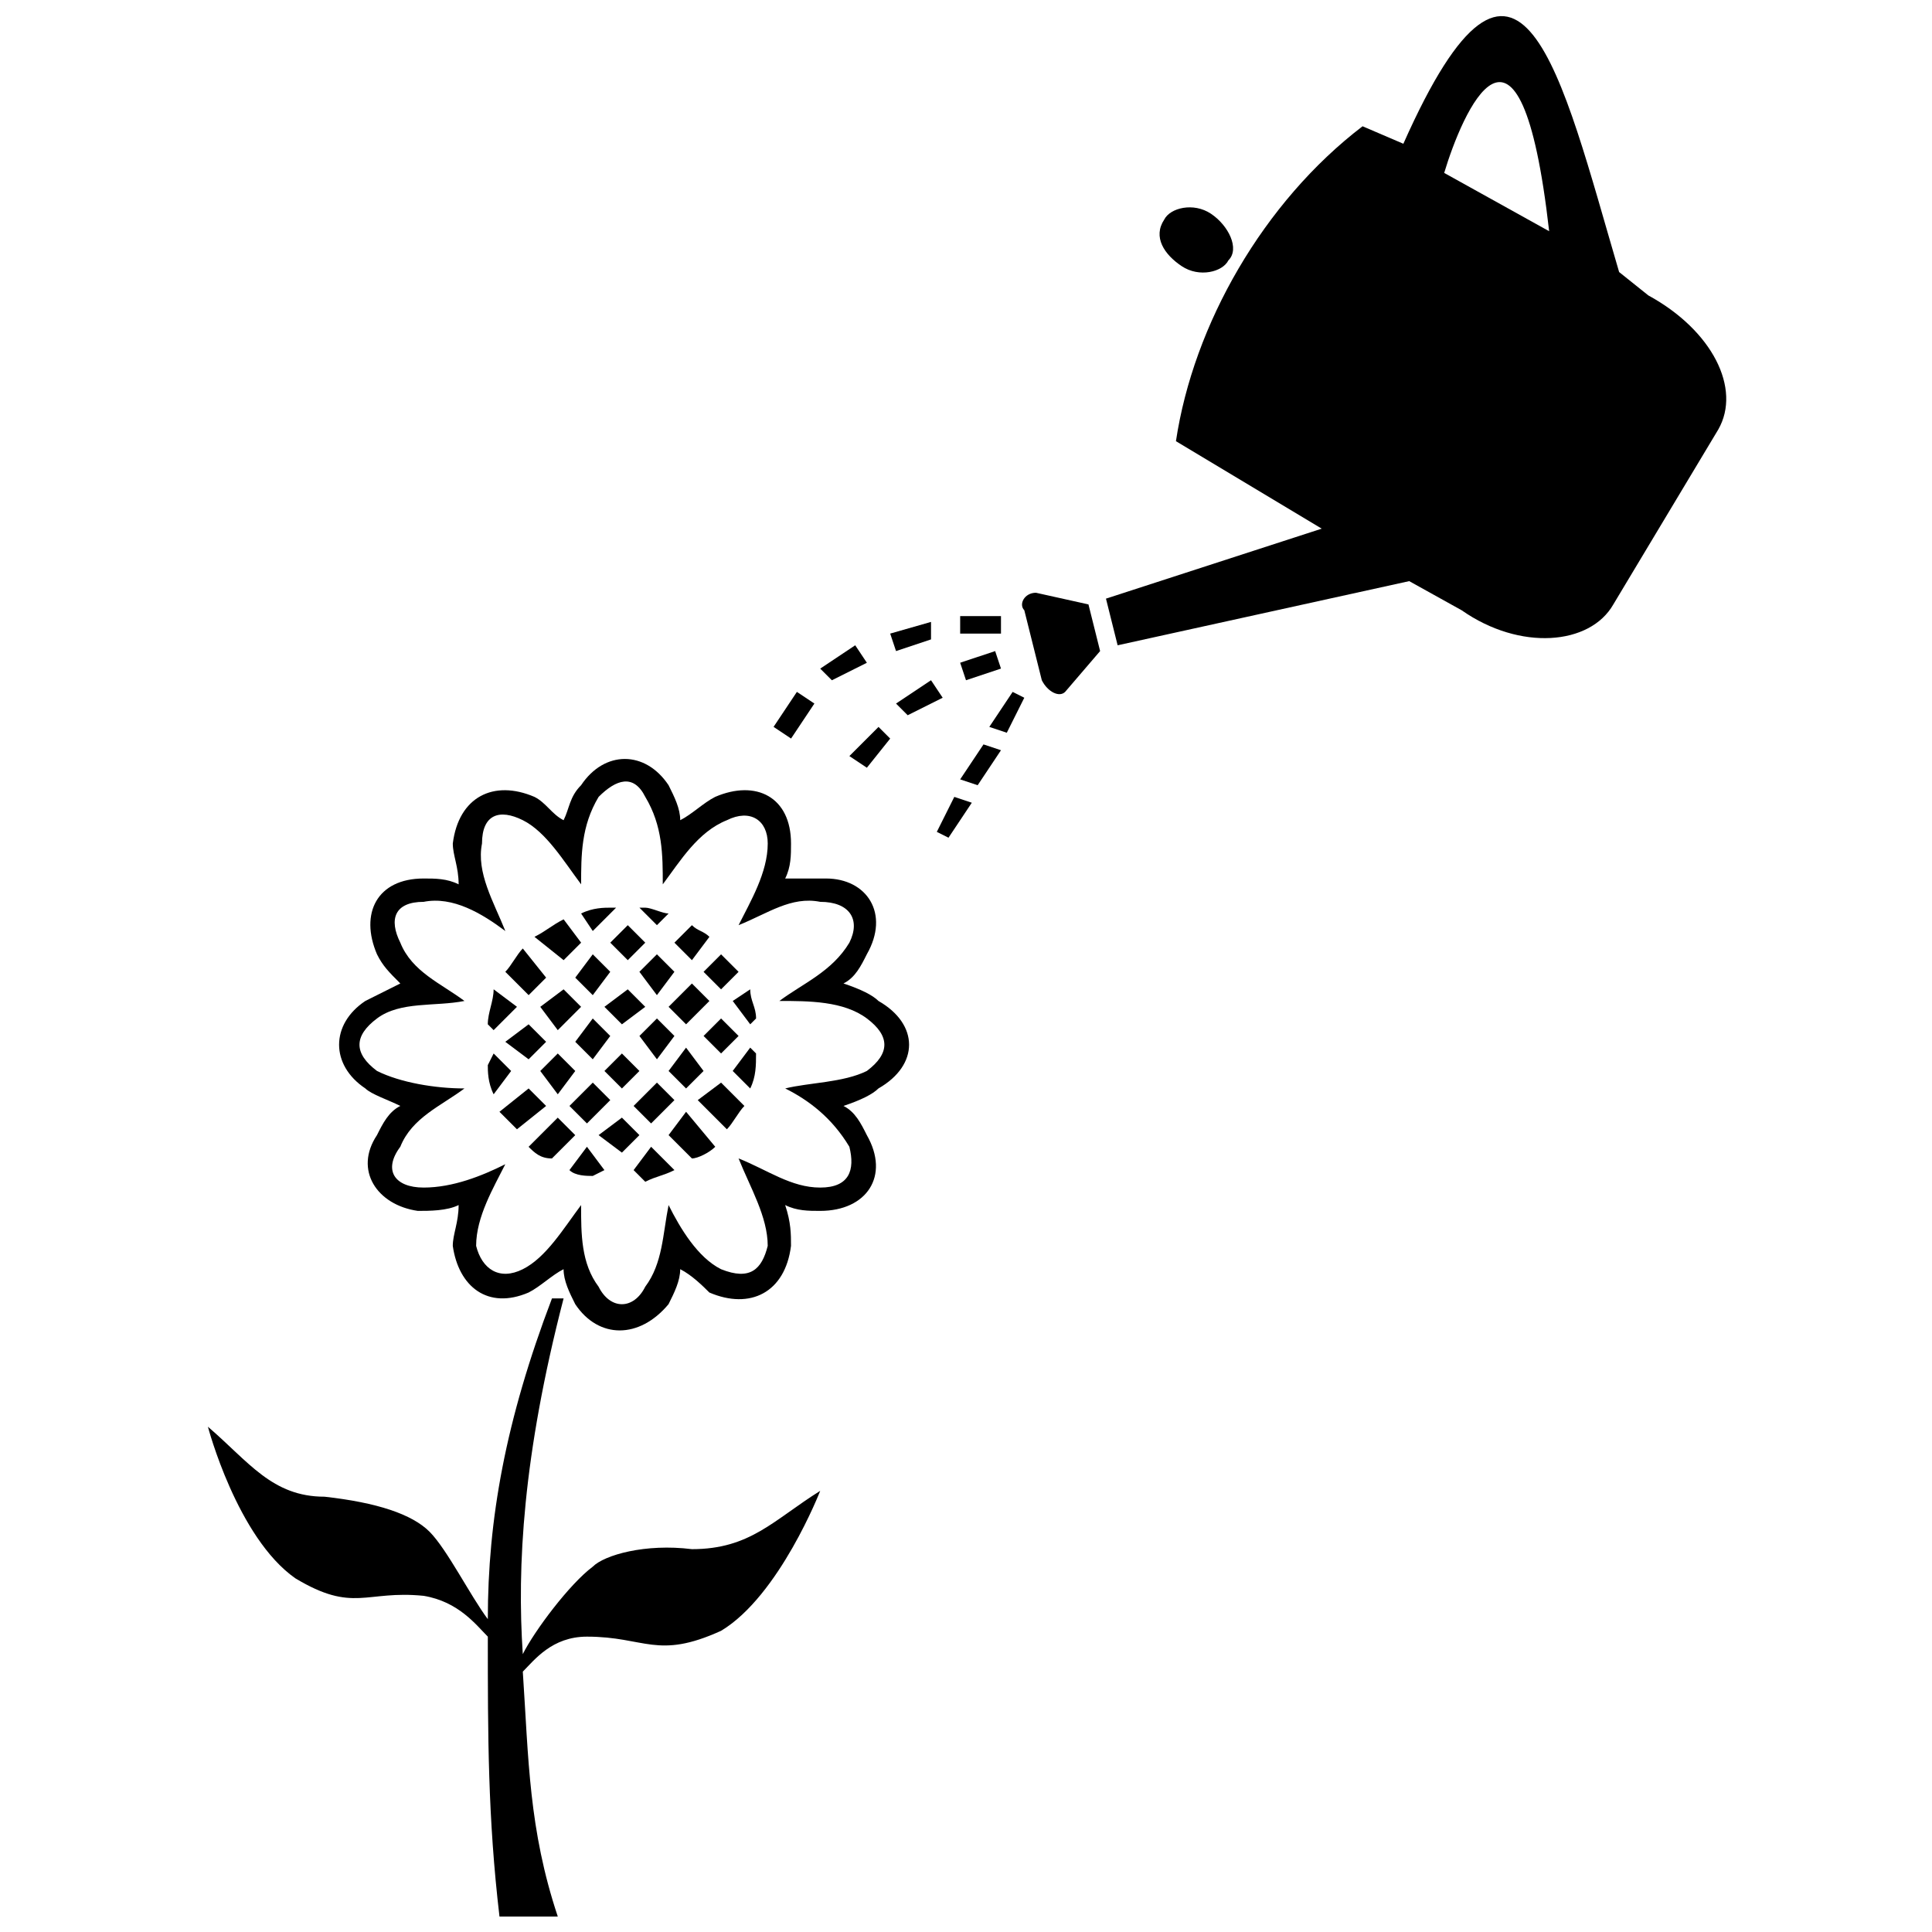 <?xml version="1.0" encoding="UTF-8"?>
<!-- Uploaded to: ICON Repo, www.svgrepo.com, Generator: ICON Repo Mixer Tools -->
<svg width="800px" height="800px" version="1.1" viewBox="144 144 512 512" xmlns="http://www.w3.org/2000/svg">
 <defs>
  <clipPath id="b">
   <path d="m199 488h163v163.9h-163z"/>
  </clipPath>
  <clipPath id="a">
   <path d="m437 148.09h165v167.91h-165z"/>
  </clipPath>
 </defs>
 <path d="m322.73 454.09c-3.09 1.547-4.637 1.547-7.727 3.09l-3.09-3.09 4.637-6.184 6.184 6.184z" fill-rule="evenodd"/>
 <path d="m333.55 447.91c-1.547 1.547-4.637 3.09-6.184 3.09l-6.184-6.184 4.637-6.184 7.727 9.273z" fill-rule="evenodd"/>
 <path d="m341.27 437.09c-1.547 1.547-3.09 4.637-4.637 6.184l-7.727-7.727 6.184-4.637 6.184 6.184z" fill-rule="evenodd"/>
 <path d="m344.36 423.18c0 3.09 0 6.184-1.547 9.273l-4.637-4.637 4.637-6.184z" fill-rule="evenodd"/>
 <path d="m304.18 454.09-3.09 1.547c-1.547 0-4.637 0-6.184-1.547l4.637-6.184z" fill-rule="evenodd"/>
 <path d="m313.45 444.82-4.637 4.637-6.18-4.637 6.18-4.637z" fill-rule="evenodd"/>
 <path d="m322.73 435.54-6.18 6.184-4.637-4.637 6.18-6.184z" fill-rule="evenodd"/>
 <path d="m330.45 427.82-4.637 4.637-4.633-4.637 4.633-6.184z" fill-rule="evenodd"/>
 <path d="m339.73 418.54-4.637 4.637-4.637-4.637 4.637-4.637z" fill-rule="evenodd"/>
 <path d="m342.82 406.18c0 3.09 1.547 4.637 1.547 7.727l-1.547 1.547-4.637-6.184z" fill-rule="evenodd"/>
 <path d="m298 386.09c3.09-1.547 6.184-1.547 7.727-1.547h1.547l-6.184 6.184z" fill-rule="evenodd"/>
 <path d="m285.64 392.27c3.09-1.547 4.637-3.09 7.727-4.637l4.637 6.184-4.637 4.637z" fill-rule="evenodd"/>
 <path d="m277.91 401.54c1.547-1.547 3.09-4.637 4.637-6.184l6.184 7.727-4.637 4.637-6.184-6.184z" fill-rule="evenodd"/>
 <path d="m273.27 415.45c0-3.09 1.547-6.184 1.547-9.273l6.184 4.637-6.184 6.184z" fill-rule="evenodd"/>
 <path d="m313.45 384.54h1.547c1.547 0 4.637 1.547 6.184 1.547l-3.09 3.09-4.637-4.637z" fill-rule="evenodd"/>
 <path d="m305.73 393.82 4.637-4.637 4.637 4.637-4.637 4.637z" fill-rule="evenodd"/>
 <path d="m296.45 403.09 4.637-6.184 4.637 4.637-4.637 6.184z" fill-rule="evenodd"/>
 <path d="m287.18 410.82 6.18-4.637 4.637 4.637-6.18 6.184z" fill-rule="evenodd"/>
 <path d="m277.91 420.09 6.18-4.637 4.637 4.637-4.637 4.637z" fill-rule="evenodd"/>
 <path d="m274.82 434c-1.547-3.09-1.547-6.184-1.547-7.727l1.547-3.09 4.637 4.637-4.637 6.184z" fill-rule="evenodd"/>
 <path d="m322.73 393.82 4.637-4.637c1.547 1.547 3.09 1.547 4.637 3.09l-4.637 6.184z" fill-rule="evenodd"/>
 <path d="m313.45 401.54 4.637-4.637 4.637 4.637-4.637 6.184z" fill-rule="evenodd"/>
 <path d="m304.18 410.82 6.18-4.637 4.637 4.637-6.184 4.637z" fill-rule="evenodd"/>
 <path d="m296.45 420.09 4.637-6.184 4.637 4.637-4.637 6.184z" fill-rule="evenodd"/>
 <path d="m287.18 427.82 4.637-4.637 4.633 4.637-4.633 6.18z" fill-rule="evenodd"/>
 <path d="m281 443.27c-1.547-1.547-3.09-3.09-4.637-4.637l7.727-6.184 4.637 4.637z" fill-rule="evenodd"/>
 <path d="m296.45 444.82-6.184 6.184c-3.09 0-4.637-1.547-6.184-3.09l7.727-7.727 4.637 4.637z" fill-rule="evenodd"/>
 <path d="m305.73 435.54-6.18 6.184-4.637-4.637 6.18-6.184z" fill-rule="evenodd"/>
 <path d="m313.45 427.82-4.637 4.637-4.633-4.637 4.633-4.637z" fill-rule="evenodd"/>
 <path d="m322.73 418.54-4.637 6.184-4.637-6.184 4.637-4.637z" fill-rule="evenodd"/>
 <path d="m332 409.27-6.184 6.184-4.633-4.637 6.18-6.18z" fill-rule="evenodd"/>
 <path d="m335.09 396.91c1.547 1.547 3.09 3.09 4.637 4.637l-4.637 4.637-4.637-4.637z" fill-rule="evenodd"/>
 <g clip-path="url(#b)">
  <path d="m293.36 488.09c-10.816 41.727-12.363 71.09-10.816 94.27 3.09-6.184 12.363-18.547 18.547-23.18 3.09-3.09 13.91-6.184 26.273-4.637 15.453 0 21.637-7.727 34-15.453 0 0-10.816 27.816-26.273 37.09-17 7.727-20.09 1.547-35.543 1.547-9.273 0-13.91 6.184-17 9.273 1.547 23.18 1.547 41.727 9.273 64.906h-15.453c-3.09-26.273-3.09-47.91-3.09-74.18-3.09-3.09-7.727-9.273-17-10.816-15.453-1.547-18.547 4.637-34-4.637-15.453-10.816-23.18-40.18-23.18-40.18 10.816 9.273 17 18.547 30.91 18.547 13.91 1.547 23.18 4.637 27.816 9.273 4.637 4.637 10.816 17 15.453 23.18 0-26.273 4.637-52.543 17-85h3.09z" fill-rule="evenodd"/>
 </g>
 <path d="m293.36 361.36c1.547-3.09 1.547-6.184 4.637-9.273 6.184-9.273 17-9.273 23.18 0 1.547 3.09 3.09 6.184 3.09 9.273 3.09-1.547 6.184-4.637 9.273-6.184 10.816-4.637 20.09 0 20.09 12.363 0 3.09 0 6.184-1.547 9.273h10.816c10.816 0 17 9.273 10.816 20.09-1.547 3.09-3.09 6.184-6.184 7.727 4.637 1.547 7.727 3.09 9.273 4.637 10.816 6.184 10.816 17 0 23.18-1.547 1.547-4.637 3.09-9.273 4.637 3.09 1.547 4.637 4.637 6.184 7.727 6.184 10.816 0 20.09-12.363 20.09-3.09 0-6.184 0-9.273-1.547 1.547 4.637 1.547 7.727 1.547 10.816-1.547 12.363-10.816 17-21.637 12.363-1.547-1.547-4.637-4.637-7.727-6.184 0 3.09-1.547 6.184-3.09 9.273-7.727 9.273-18.547 9.273-24.727 0-1.547-3.09-3.09-6.184-3.09-9.273-3.09 1.547-6.184 4.637-9.273 6.184-10.816 4.637-18.547-1.547-20.09-12.363 0-3.09 1.547-6.184 1.547-10.816-3.09 1.547-7.727 1.547-10.816 1.547-10.816-1.547-17-10.816-10.816-20.09 1.547-3.09 3.09-6.184 6.184-7.727-3.09-1.547-7.727-3.09-9.273-4.637-9.273-6.184-9.273-17 0-23.18 3.09-1.547 6.184-3.09 9.273-4.637-3.09-3.09-4.637-4.637-6.184-7.727-4.637-10.816 0-20.09 12.363-20.09 3.09 0 6.184 0 9.273 1.547 0-4.637-1.547-7.727-1.547-10.816 1.547-12.363 10.816-17 21.637-12.363 3.09 1.547 4.637 4.637 7.727 6.184zm-15.453 29.363c-6.184-4.637-13.91-9.273-21.637-7.727-7.727 0-9.273 4.637-6.184 10.816 3.09 7.727 10.816 10.816 17 15.453-7.727 1.547-17 0-23.18 4.637-6.184 4.637-6.184 9.273 0 13.91 6.184 3.09 15.453 4.637 23.18 4.637-6.184 4.637-13.91 7.727-17 15.453-4.637 6.184-1.547 10.816 6.184 10.816 7.727 0 15.453-3.09 21.637-6.184-3.09 6.184-7.727 13.91-7.727 21.637 1.547 6.184 6.184 9.273 12.363 6.184 6.184-3.09 10.816-10.816 15.453-17 0 7.727 0 15.453 4.637 21.637 3.09 6.184 9.273 6.184 12.363 0 4.637-6.184 4.637-13.91 6.184-21.637 3.09 6.184 7.727 13.91 13.91 17 7.727 3.09 10.816 0 12.363-6.184 0-7.727-4.637-15.453-7.727-23.18 7.727 3.09 13.91 7.727 21.637 7.727 7.727 0 9.273-4.637 7.727-10.816-4.637-7.727-10.816-12.363-17-15.453 6.184-1.547 15.453-1.547 21.637-4.637 6.184-4.637 6.184-9.273 0-13.91-6.184-4.637-15.453-4.637-23.18-4.637 6.184-4.637 13.91-7.727 18.547-15.453 3.09-6.184 0-10.816-7.727-10.816-7.727-1.547-13.91 3.09-21.637 6.184 3.09-6.184 7.727-13.91 7.727-21.637 0-6.184-4.637-9.273-10.816-6.184-7.727 3.09-12.363 10.816-17 17 0-7.727 0-15.453-4.637-23.18-3.09-6.184-7.727-4.637-12.363 0-4.637 7.727-4.637 15.453-4.637 23.18-4.637-6.184-9.273-13.91-15.453-17-6.184-3.09-10.816-1.547-10.816 6.184-1.547 7.727 3.09 15.453 6.184 23.18z"/>
 <g clip-path="url(#a)">
  <path d="m505.09 177.46 10.816 4.637c30.91-69.543 41.727-18.547 57.18 34l7.727 6.184c17 9.273 24.727 24.727 18.547 35.543l-27.816 46.363c-6.184 10.816-24.727 12.363-40.18 1.547l-13.91-7.727-77.27 17-3.09-12.363 57.18-18.547-38.637-23.18c4.637-30.91 23.18-63.363 49.453-83.453zm21.637 12.363 27.816 15.453c-7.727-68-23.18-30.91-27.816-15.453z" fill-rule="evenodd"/>
 </g>
 <path d="m420.09 324.27-4.637-18.547c-1.547-1.547 0-4.637 3.09-4.637l13.91 3.09 3.09 12.363-9.273 10.816c-1.547 1.547-4.637 0-6.184-3.09z" fill-rule="evenodd"/>
 <path d="m452.54 202.18c1.547-3.09 7.727-4.637 12.363-1.547 4.637 3.09 7.727 9.273 4.637 12.363-1.547 3.09-7.727 4.637-12.363 1.547-4.637-3.09-7.727-7.727-4.637-12.363z" fill-rule="evenodd"/>
 <path d="m409.27 311.91h-10.816v-4.637h10.816z"/>
 <path d="m390.73 313.45-9.273 3.094-1.547-4.637 10.82-3.094z"/>
 <path d="m409.27 321.18-9.27 3.09-1.547-4.637 9.273-3.09z"/>
 <path d="m393.82 328.91-9.273 4.637-3.09-3.094 9.273-6.18z"/>
 <path d="m415.45 328.91-4.637 9.27-4.637-1.543 6.184-9.273z"/>
 <path d="m409.27 342.82-6.18 9.273-4.637-1.547 6.184-9.27z"/>
 <path d="m401.54 356.73-6.18 9.273-3.094-1.547 4.637-9.273z"/>
 <path d="m379.91 339.73-6.18 7.727-4.637-3.09 7.727-7.727z"/>
 <path d="m373.73 319.64-9.273 4.637-3.09-3.09 9.273-6.184z"/>
 <path d="m359.82 330.45-6.18 9.273-4.637-3.09 6.18-9.273z"/>
</svg>